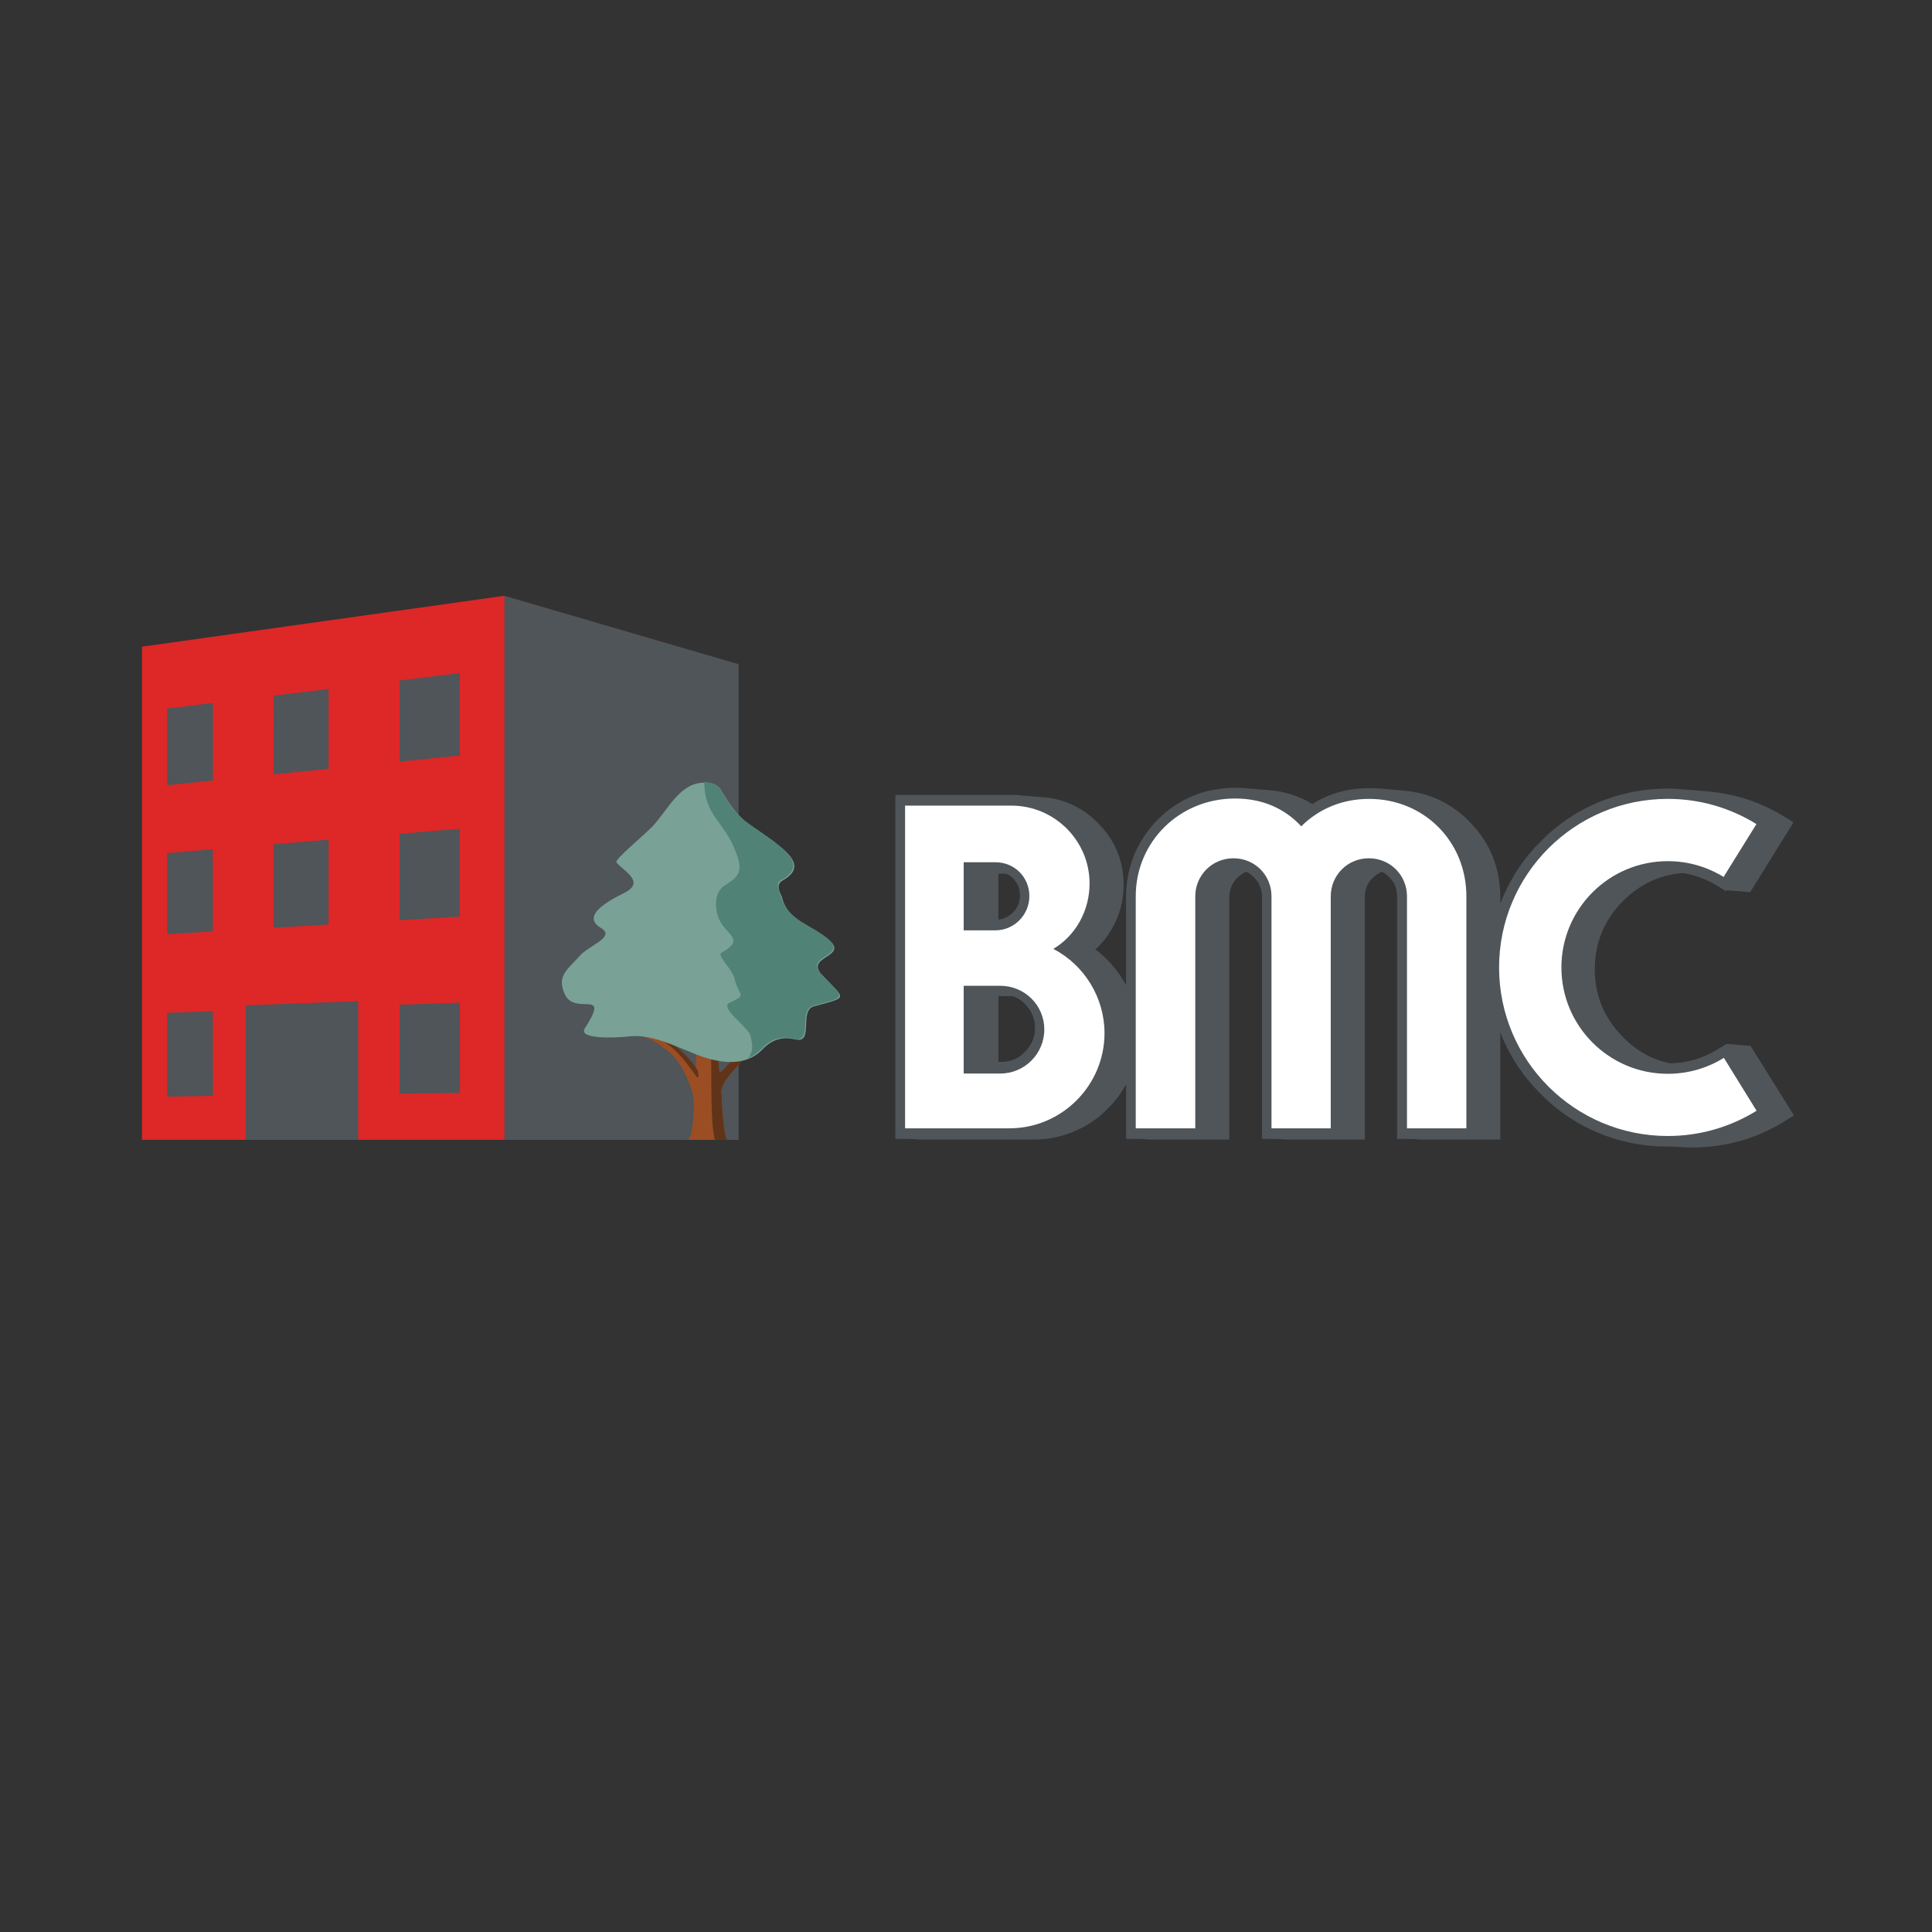 <?xml version="1.0" encoding="UTF-8" standalone="no"?>
<!DOCTYPE svg PUBLIC "-//W3C//DTD SVG 1.1//EN" "http://www.w3.org/Graphics/SVG/1.1/DTD/svg11.dtd">
<svg width="100%" height="100%" viewBox="0 0 1000 1000" version="1.1" xmlns="http://www.w3.org/2000/svg" xmlns:xlink="http://www.w3.org/1999/xlink" xml:space="preserve" xmlns:serif="http://www.serif.com/" style="fill-rule:evenodd;clip-rule:evenodd;stroke-linejoin:round;stroke-miterlimit:2;">
    <rect x="0" y="0" width="1000" height="1000" fill="#333333" stroke="none"/>
    <g transform="matrix(1,0,0,1,-28458.2,-1567.54)">
        <g id="BMC-logo" transform="matrix(1,0,0,1,28458.2,1567.54)">
            <rect x="0" y="0" width="1000" height="1000" style="fill:none;"/>
            <g id="Layer-1" serif:id="Layer 1">
            </g>
            <g id="Layer-11" serif:id="Layer 1">
            </g>
            <g transform="matrix(6.909,0,0,6.909,-10868.3,-1802.68)">
                <path d="M1583.7,346.311L1583.7,309.365L1610.8,305.558L1628.35,310.683L1628.35,346.311L1583.7,346.311Z" style="fill:rgb(222,39,39);"/>
            </g>
            <g transform="matrix(6.909,0,0,6.909,-10868.3,-1802.68)">
                <path d="M1610.85,305.558L1610.85,346.311L1628.4,346.311L1628.4,310.683L1610.85,305.558Z" style="fill:rgb(79,85,89);"/>
            </g>
            <g transform="matrix(6.909,0,0,6.852,-10868.3,-1783.12)">
                <path d="M1603,342.851L1603,336.133L1607.51,335.973L1607.52,342.793L1603,342.851Z" style="fill:rgb(79,85,89);"/>
            </g>
            <g transform="matrix(6.909,0,0,6.909,-10868.3,-1802.68)">
                <path d="M1585.58,330.903L1585.58,324.83L1589.01,324.539L1589.01,330.696L1585.58,330.903Z" style="fill:rgb(79,85,89);"/>
            </g>
            <g transform="matrix(6.909,0,0,6.909,-10868.3,-1802.68)">
                <path d="M1603,323.379L1607.51,323.004L1607.51,329.584L1603,329.856L1603,323.379Z" style="fill:rgb(79,85,89);"/>
            </g>
            <g transform="matrix(6.909,0,0,6.909,-10868.3,-1802.68)">
                <path d="M1585.58,319.743L1585.58,314.001L1589.02,313.585L1589.02,319.394L1585.58,319.743Z" style="fill:rgb(79,85,89);"/>
            </g>
            <g transform="matrix(6.909,0,0,6.909,-10868.3,-1802.68)">
                <path d="M1603,317.975L1603,311.895L1607.51,311.344L1607.51,317.518L1603,317.975Z" style="fill:rgb(79,85,89);"/>
            </g>
            <g transform="matrix(6.909,0,0,6.909,-10868.3,-1802.25)">
                <path d="M1593.57,330.36L1593.57,324.102L1597.68,323.759L1597.68,330.112L1593.57,330.36Z" style="fill:rgb(79,85,89);"/>
            </g>
            <g transform="matrix(6.909,0,0,6.909,-10868.3,-1802.26)">
                <path d="M1593.56,318.872L1593.57,312.972L1597.68,312.472L1597.68,318.453L1593.56,318.872Z" style="fill:rgb(79,85,89);"/>
            </g>
            <g transform="matrix(6.909,0,0,6.909,-10868.3,-1802.68)">
                <path d="M1625.91,343.143L1622.22,343.044L1622.23,336.765L1625.91,337.044L1625.91,343.143Z" style="fill:rgb(79,85,89);"/>
            </g>
            <g transform="matrix(6.909,0,0,6.909,-10868.3,-1802.68)">
                <path d="M1613.8,342.828L1613.8,336.133L1618.02,336.43L1618.02,342.927L1613.8,342.828Z" style="fill:rgb(79,85,89);"/>
            </g>
            <g transform="matrix(6.909,0,0,6.909,-10868.3,-1802.68)">
                <path d="M1613.8,329.738L1613.8,323.221L1618.02,323.93L1618.02,330.244L1613.8,329.738Z" style="fill:rgb(79,85,89);"/>
            </g>
            <g transform="matrix(6.909,0,0,6.909,-10868.3,-1802.68)">
                <path d="M1622.22,330.751L1622.23,324.635L1625.91,325.251L1625.91,331.191L1622.22,330.751Z" style="fill:rgb(79,85,89);"/>
            </g>
            <g transform="matrix(6.909,0,0,6.909,-10868.3,-1802.68)">
                <path d="M1613.8,317.781L1613.8,311.65L1618.02,312.69L1618.02,318.642L1613.8,317.781Z" style="fill:rgb(79,85,89);"/>
            </g>
            <g transform="matrix(6.909,0,0,6.909,-10868.3,-1802.68)">
                <path d="M1622.22,319.496L1622.22,313.73L1625.91,314.645L1625.91,320.247L1622.22,319.496Z" style="fill:rgb(79,85,89);"/>
            </g>
            <g transform="matrix(6.909,0,0,6.909,-10868.3,-1802.68)">
                <path d="M1585.58,343.071L1585.58,336.798L1589.01,336.678L1589.02,343.018L1585.58,343.071Z" style="fill:rgb(79,85,89);"/>
            </g>
            <g transform="matrix(6.909,0,0,6.909,-10868.3,-1802.68)">
                <path d="M1595.32,346.311L1595.32,336.457L1591.91,336.576L1591.91,346.311L1595.32,346.311Z" style="fill:rgb(79,85,89);"/>
            </g>
            <g transform="matrix(6.909,0,0,6.909,-10868.3,-1802.68)">
                <path d="M1595.66,336.445L1595.66,346.311L1599.45,346.311L1599.45,336.312L1595.66,336.445Z" style="fill:rgb(79,85,89);"/>
            </g>
            <g transform="matrix(6.909,0,0,6.909,-10868.3,-1802.68)">
                <path d="M1591.48,346.311L1591.48,336.235L1599.9,335.918L1599.9,346.311L1591.48,346.311Z" style="fill:rgb(79,85,89);"/>
            </g>
            <g transform="matrix(6.909,0,0,6.909,-10868.3,-1802.68)">
                <path d="M1624.54,346.311C1624.91,346.311 1624.99,344.874 1625.04,344.069C1625.07,343.493 1625.03,342.964 1624.85,342.481C1624.38,341.213 1623.99,340.439 1623.13,339.673C1621.59,338.45 1620.78,338.471 1620.78,338.459L1621.25,338.287C1621.64,338.331 1622.06,338.579 1622.44,338.703C1622.8,338.811 1623.45,339.287 1623.73,339.515C1624.39,340.042 1624.96,340.774 1625.22,341.23C1625.18,340.27 1625.26,339.263 1625.22,338.359L1626.85,337.861C1627.02,341.503 1626.59,341.801 1627.73,340.506C1628.38,339.763 1630.57,338.056 1631.33,337.488L1632.65,337.349C1631.77,337.67 1630.2,338.767 1629.12,339.899C1626.54,342.581 1627.19,342.508 1627.15,343.293C1627.12,343.693 1627.27,346.311 1627.6,346.311L1624.54,346.311Z" style="fill:rgb(155,78,35);"/>
            </g>
            <g transform="matrix(6.909,0,0,6.909,-10868.3,-1802.68)">
                <path d="M1625.31,341.087C1625.06,340.638 1624.49,339.977 1623.84,339.427C1623.54,339.227 1622.89,338.728 1622.54,338.628C1622.19,338.478 1621.74,338.228 1621.34,338.228L1621.29,338.228C1621.59,338.428 1622.21,338.622 1622.44,338.747C1623.53,339.344 1624.08,339.967 1625.13,341.416C1625.23,341.566 1625.39,341.775 1625.39,341.526C1625.39,341.391 1625.36,341.177 1625.31,341.087Z" style="fill:rgb(97,52,25);"/>
            </g>
            <g transform="matrix(6.909,0,0,6.909,-10868.3,-1802.68)">
                <path d="M1626.25,338.004C1626.47,339.272 1626.18,344.948 1626.63,346.311L1627.58,346.311C1627.3,346.311 1627.14,343.711 1627.14,343.299C1627.2,342.507 1626.53,342.57 1629.14,339.906C1630.18,338.765 1631.77,337.655 1632.63,337.37L1631.33,337.465C1630.6,338.067 1628.37,339.78 1627.74,340.509C1626.6,341.809 1627.04,341.524 1626.82,337.877L1626.25,338.004Z" style="fill:rgb(97,52,25);"/>
            </g>
            <g transform="matrix(6.909,0,0,6.909,-10868.3,-1802.68)">
                <path d="M1626.02,319.558C1624.07,319.41 1623.16,321.495 1622.01,322.76C1621.51,323.323 1619.11,325.293 1619.24,325.504C1619.55,326.029 1621.49,326.929 1619.92,327.761C1619.29,328.114 1616.38,329.395 1618.06,330.425C1619.26,331.118 1617.14,331.746 1616.48,332.547C1615.6,333.533 1614.74,334.009 1615.38,335.412C1616.16,337.074 1618.85,334.88 1616.88,337.951C1616.34,338.798 1619.18,338.678 1620.25,338.559C1621.84,338.38 1623.58,339.267 1625.23,339.914C1626.86,340.558 1628.89,340.911 1630.2,339.521C1631.35,338.306 1632.51,338.793 1632.83,338.817C1633.98,338.905 1632.94,336.573 1634.06,336.308C1636.62,335.602 1636.45,335.84 1634.69,334.001C1633.29,332.592 1636.5,332.636 1635.29,331.441C1633.98,330.189 1632.06,329.966 1631.65,328.13C1631.61,327.977 1631.05,327.209 1631.73,326.86C1633.51,325.844 1632.09,324.783 1630.95,323.894C1628.81,322.328 1628.5,322.504 1627.03,320.037C1626.81,319.669 1626.36,319.585 1626.02,319.558Z" style="fill:rgb(121,161,150);"/>
            </g>
            <g transform="matrix(6.909,0,0,6.909,-10868.3,-1802.68)">
                <path d="M1631.56,326.865C1631.93,326.683 1632.25,326.411 1632.39,326.155C1632.84,325.356 1631.78,324.545 1630.88,323.846C1628.73,322.297 1628.42,322.447 1626.98,319.999C1626.73,319.599 1626.28,319.549 1625.92,319.499L1625.83,319.499C1625.83,322.047 1627.33,322.447 1628.17,324.695C1628.78,326.194 1628.42,326.594 1627.38,327.243C1626.62,327.693 1626.54,328.841 1626.94,329.79C1627.54,331.039 1628.92,331.291 1627.12,332.289C1626.73,332.507 1627.98,333.538 1628.12,334.338C1628.38,335.487 1629.12,335.437 1627.73,336.036C1626.92,336.386 1629.08,337.835 1629.28,338.484C1629.53,339.434 1629.42,339.892 1629.07,340.191C1629.47,340.042 1629.83,339.783 1630.12,339.484C1631.28,338.235 1632.42,338.767 1632.73,338.784C1633.91,338.85 1632.88,336.569 1633.98,336.27C1636.53,335.57 1636.38,335.786 1634.63,333.938C1633.23,332.539 1636.43,332.589 1635.23,331.39C1633.88,330.141 1632.11,330.013 1631.58,328.092C1631.53,327.94 1631.07,327.107 1631.56,326.865Z" style="fill:rgb(80,130,117);"/>
            </g>
            <g transform="matrix(6.909,0,0,6.909,-10868.3,-1802.68)">
                <path d="M1647.86,329.823L1647.86,326.373L1648.48,326.373C1648.66,326.462 1648.84,326.581 1648.99,326.73C1649.32,327.057 1649.49,327.503 1649.49,328.009C1649.49,328.514 1649.32,328.931 1648.96,329.288C1648.63,329.615 1648.27,329.794 1647.86,329.823ZM1647.86,340.479L1647.86,335.541L1648.96,335.541C1649.32,335.66 1649.61,335.868 1649.88,336.136C1650.36,336.642 1650.62,337.237 1650.62,337.921C1650.62,338.635 1650.36,339.23 1649.85,339.736C1649.38,340.241 1648.78,340.479 1648.07,340.479L1647.86,340.479ZM1704.21,339.272L1702.43,339.123L1701.77,339.51C1700.67,340.194 1699.48,340.551 1698.2,340.581C1696.86,340.313 1695.67,339.659 1694.66,338.618C1693.26,337.219 1692.54,335.524 1692.54,333.531C1692.54,331.538 1693.26,329.812 1694.66,328.414C1696,327.075 1697.6,326.361 1699.51,326.302C1700.28,326.48 1701.06,326.778 1701.77,327.224L1702.4,327.611L1704.18,327.76L1707.43,322.524L1706.8,322.137C1704.99,321.007 1703.05,320.382 1700.97,320.204L1699.18,320.055C1698.79,320.025 1698.38,319.995 1697.99,319.995C1696.17,319.995 1694.42,320.352 1692.78,321.037C1691.17,321.721 1689.75,322.673 1688.52,323.922C1687.27,325.142 1686.32,326.57 1685.64,328.176C1685.58,328.325 1685.52,328.444 1685.46,328.592L1685.46,328.176C1685.46,325.915 1684.68,324.011 1683.14,322.464C1681.77,321.066 1680.13,320.323 1678.23,320.144L1676.44,319.995C1676.17,319.966 1675.93,319.966 1675.66,319.966C1674.03,319.966 1672.63,320.352 1671.38,321.156C1670.43,320.561 1669.35,320.204 1668.13,320.114L1666.35,319.966C1666.11,319.936 1665.87,319.936 1665.63,319.936C1663.34,319.936 1661.41,320.739 1659.83,322.286C1659.09,323.03 1658.49,323.892 1658.07,324.874C1657.66,325.856 1657.45,326.927 1657.45,328.027L1657.45,334.75C1657.36,334.631 1657.3,334.483 1657.21,334.364C1656.67,333.441 1655.96,332.668 1655.12,332.043C1655.63,331.597 1656.05,331.062 1656.4,330.437C1656.97,329.425 1657.24,328.355 1657.24,327.194C1657.24,325.38 1656.58,323.833 1655.3,322.554C1654.17,321.423 1652.8,320.769 1651.26,320.65L1649.47,320.501C1649.29,320.471 1649.08,320.471 1648.87,320.471L1640.15,320.471L1640.15,346.144L1641.94,346.292L1650.51,346.292C1651.55,346.292 1652.6,346.084 1653.55,345.668C1654.5,345.281 1655.33,344.716 1656.05,343.972C1656.61,343.437 1657.06,342.812 1657.45,342.128L1657.45,346.144L1659.2,346.292L1665.16,346.292L1665.16,328.176C1665.16,327.581 1665.37,327.075 1665.75,326.689C1665.99,326.451 1666.26,326.272 1666.56,326.183C1666.7,326.272 1666.85,326.391 1667,326.54C1667.42,326.927 1667.63,327.432 1667.63,328.027L1667.63,346.144L1669.38,346.292L1675.31,346.292L1675.31,328.176C1675.31,327.581 1675.49,327.075 1675.9,326.689C1676.14,326.451 1676.41,326.302 1676.68,326.183C1676.86,326.272 1677.01,326.391 1677.15,326.54C1677.57,326.927 1677.75,327.432 1677.75,328.027L1677.75,346.144L1679.51,346.292L1685.46,346.292L1685.46,338.171C1685.52,338.32 1685.58,338.439 1685.64,338.588C1686.32,340.164 1687.27,341.592 1688.52,342.812C1689.75,344.061 1691.17,345.013 1692.78,345.697C1694.06,346.233 1695.43,346.56 1696.83,346.679L1698.62,346.828C1699,346.858 1699.39,346.887 1699.78,346.887C1702.31,346.887 1704.66,346.233 1706.8,344.894L1707.46,344.478L1704.21,339.272Z" style="fill:rgb(79,85,89);"/>
            </g>
            <g transform="matrix(6.909,0,0,6.909,-10868.3,-1802.68)">
                <path d="M1640.15,346.239L1648.73,346.239C1649.77,346.239 1650.81,346.031 1651.76,345.615C1652.71,345.228 1653.55,344.663 1654.26,343.919C1655.01,343.205 1655.57,342.372 1655.96,341.42C1656.38,340.439 1656.58,339.427 1656.58,338.356C1656.58,336.899 1656.2,335.56 1655.42,334.311C1654.89,333.388 1654.17,332.615 1653.34,331.99C1653.85,331.544 1654.26,331.009 1654.62,330.384C1655.18,329.372 1655.45,328.301 1655.45,327.141C1655.45,325.327 1654.8,323.78 1653.52,322.501C1652.24,321.221 1650.69,320.567 1648.87,320.567L1640.15,320.567L1640.15,346.239ZM1646.06,340.479L1646.06,335.393L1648.02,335.393C1648.77,335.393 1649.36,335.631 1649.87,336.136C1650.34,336.642 1650.61,337.237 1650.61,337.921C1650.61,338.635 1650.34,339.23 1649.84,339.736C1649.36,340.241 1648.77,340.479 1648.05,340.479L1646.06,340.479ZM1701.75,339.587C1700.59,340.301 1699.34,340.658 1697.97,340.658C1695.98,340.658 1694.25,339.973 1692.85,338.546C1691.45,337.147 1690.74,335.452 1690.74,333.459C1690.74,331.466 1691.45,329.74 1692.85,328.342C1694.25,326.944 1695.98,326.23 1697.97,326.23C1699.34,326.23 1700.59,326.587 1701.75,327.301L1702.38,327.688L1705.62,322.452L1705,322.065C1702.85,320.727 1700.5,320.072 1697.97,320.072C1696.16,320.072 1694.4,320.429 1692.76,321.113C1691.15,321.797 1689.73,322.749 1688.51,323.999C1687.26,325.218 1686.3,326.646 1685.62,328.253C1684.93,329.889 1684.58,331.644 1684.58,333.459C1684.58,335.273 1684.93,336.999 1685.62,338.664C1686.3,340.241 1687.26,341.669 1688.51,342.889C1689.73,344.138 1691.15,345.09 1692.76,345.774C1694.4,346.458 1696.16,346.815 1697.97,346.815C1700.5,346.815 1702.85,346.161 1705,344.822L1705.65,344.406L1702.41,339.2L1701.75,339.587ZM1657.43,346.239L1663.39,346.239L1663.39,328.123C1663.39,327.528 1663.59,327.022 1663.98,326.636C1664.4,326.219 1664.9,326.011 1665.5,326.011C1666.1,326.011 1666.6,326.219 1666.99,326.636C1667.4,327.022 1667.61,327.528 1667.61,328.123L1667.61,346.239L1673.54,346.239L1673.54,328.123C1673.54,327.528 1673.72,327.022 1674.13,326.636C1674.55,326.219 1675.06,326.011 1675.62,326.011C1676.25,326.011 1676.72,326.219 1677.14,326.636C1677.56,327.022 1677.73,327.528 1677.73,328.123L1677.73,346.239L1683.69,346.239L1683.69,328.123C1683.69,325.862 1682.91,323.958 1681.37,322.411C1679.82,320.835 1677.91,320.061 1675.65,320.061C1673.68,320.061 1672.02,320.656 1670.59,321.846C1669.25,320.656 1667.58,320.032 1665.62,320.032C1663.33,320.032 1661.39,320.835 1659.81,322.382C1659.07,323.125 1658.47,323.988 1658.06,324.97C1657.64,325.951 1657.43,327.022 1657.43,328.123L1657.43,346.239ZM1646.06,329.823L1646.06,326.224L1647.69,326.224C1648.2,326.224 1648.62,326.373 1648.97,326.73C1649.3,327.057 1649.48,327.503 1649.48,328.009C1649.48,328.514 1649.3,328.931 1648.94,329.288C1648.59,329.645 1648.17,329.823 1647.69,329.823L1646.06,329.823Z" style="fill:rgb(79,85,89);"/>
            </g>
            <g transform="matrix(6.909,0,0,6.909,-10868.3,-1802.68)">
                <path d="M1640.87,345.447L1648.69,345.447C1652.61,345.447 1655.81,342.234 1655.81,338.317C1655.81,335.681 1654.33,333.239 1651.98,332.004C1653.63,331.015 1654.69,329.18 1654.69,327.098C1654.69,323.885 1652.05,321.272 1648.84,321.272L1640.87,321.272L1640.87,345.447ZM1645.26,341.343L1645.26,334.768L1647.98,334.768C1649.87,334.768 1651.3,336.266 1651.3,338.033C1651.3,339.868 1649.82,341.343 1648,341.343L1645.26,341.343ZM1645.26,330.615L1645.26,325.515L1647.64,325.515C1649.06,325.515 1650.18,326.624 1650.18,328.054C1650.18,329.455 1649.04,330.615 1647.64,330.615L1645.26,330.615Z" style="fill:white;"/>
            </g>
            <g transform="matrix(6.909,0,0,6.909,-10868.3,-1802.68)">
                <path d="M1658.15,345.447L1662.61,345.447L1662.61,328.065C1662.61,326.498 1663.87,325.217 1665.47,325.217C1667.09,325.217 1668.32,326.498 1668.32,328.065L1668.32,345.447L1672.76,345.447L1672.76,328.065C1672.76,326.498 1674.01,325.217 1675.61,325.217C1677.23,325.217 1678.47,326.498 1678.47,328.065L1678.47,345.447L1682.92,345.447L1682.92,328.065C1682.92,323.959 1679.75,320.768 1675.63,320.768C1673.62,320.768 1671.86,321.518 1670.55,322.821C1669.29,321.466 1667.62,320.74 1665.59,320.74C1661.42,320.74 1658.15,323.982 1658.15,328.065L1658.15,345.447ZM1702.21,340.168C1700.99,340.926 1699.55,341.363 1698.01,341.363C1693.61,341.363 1690.04,337.795 1690.04,333.398C1690.04,328.995 1693.61,325.433 1698.01,325.433C1699.54,325.433 1700.97,325.865 1702.19,326.615L1704.65,322.655C1702.72,321.458 1700.45,320.767 1698.01,320.767C1691.03,320.767 1685.37,326.422 1685.37,333.398C1685.37,340.368 1691.03,346.023 1698.01,346.023C1700.45,346.023 1702.73,345.33 1704.66,344.131L1702.21,340.168Z" style="fill:white;"/>
            </g>
        </g>
    </g>
</svg>
